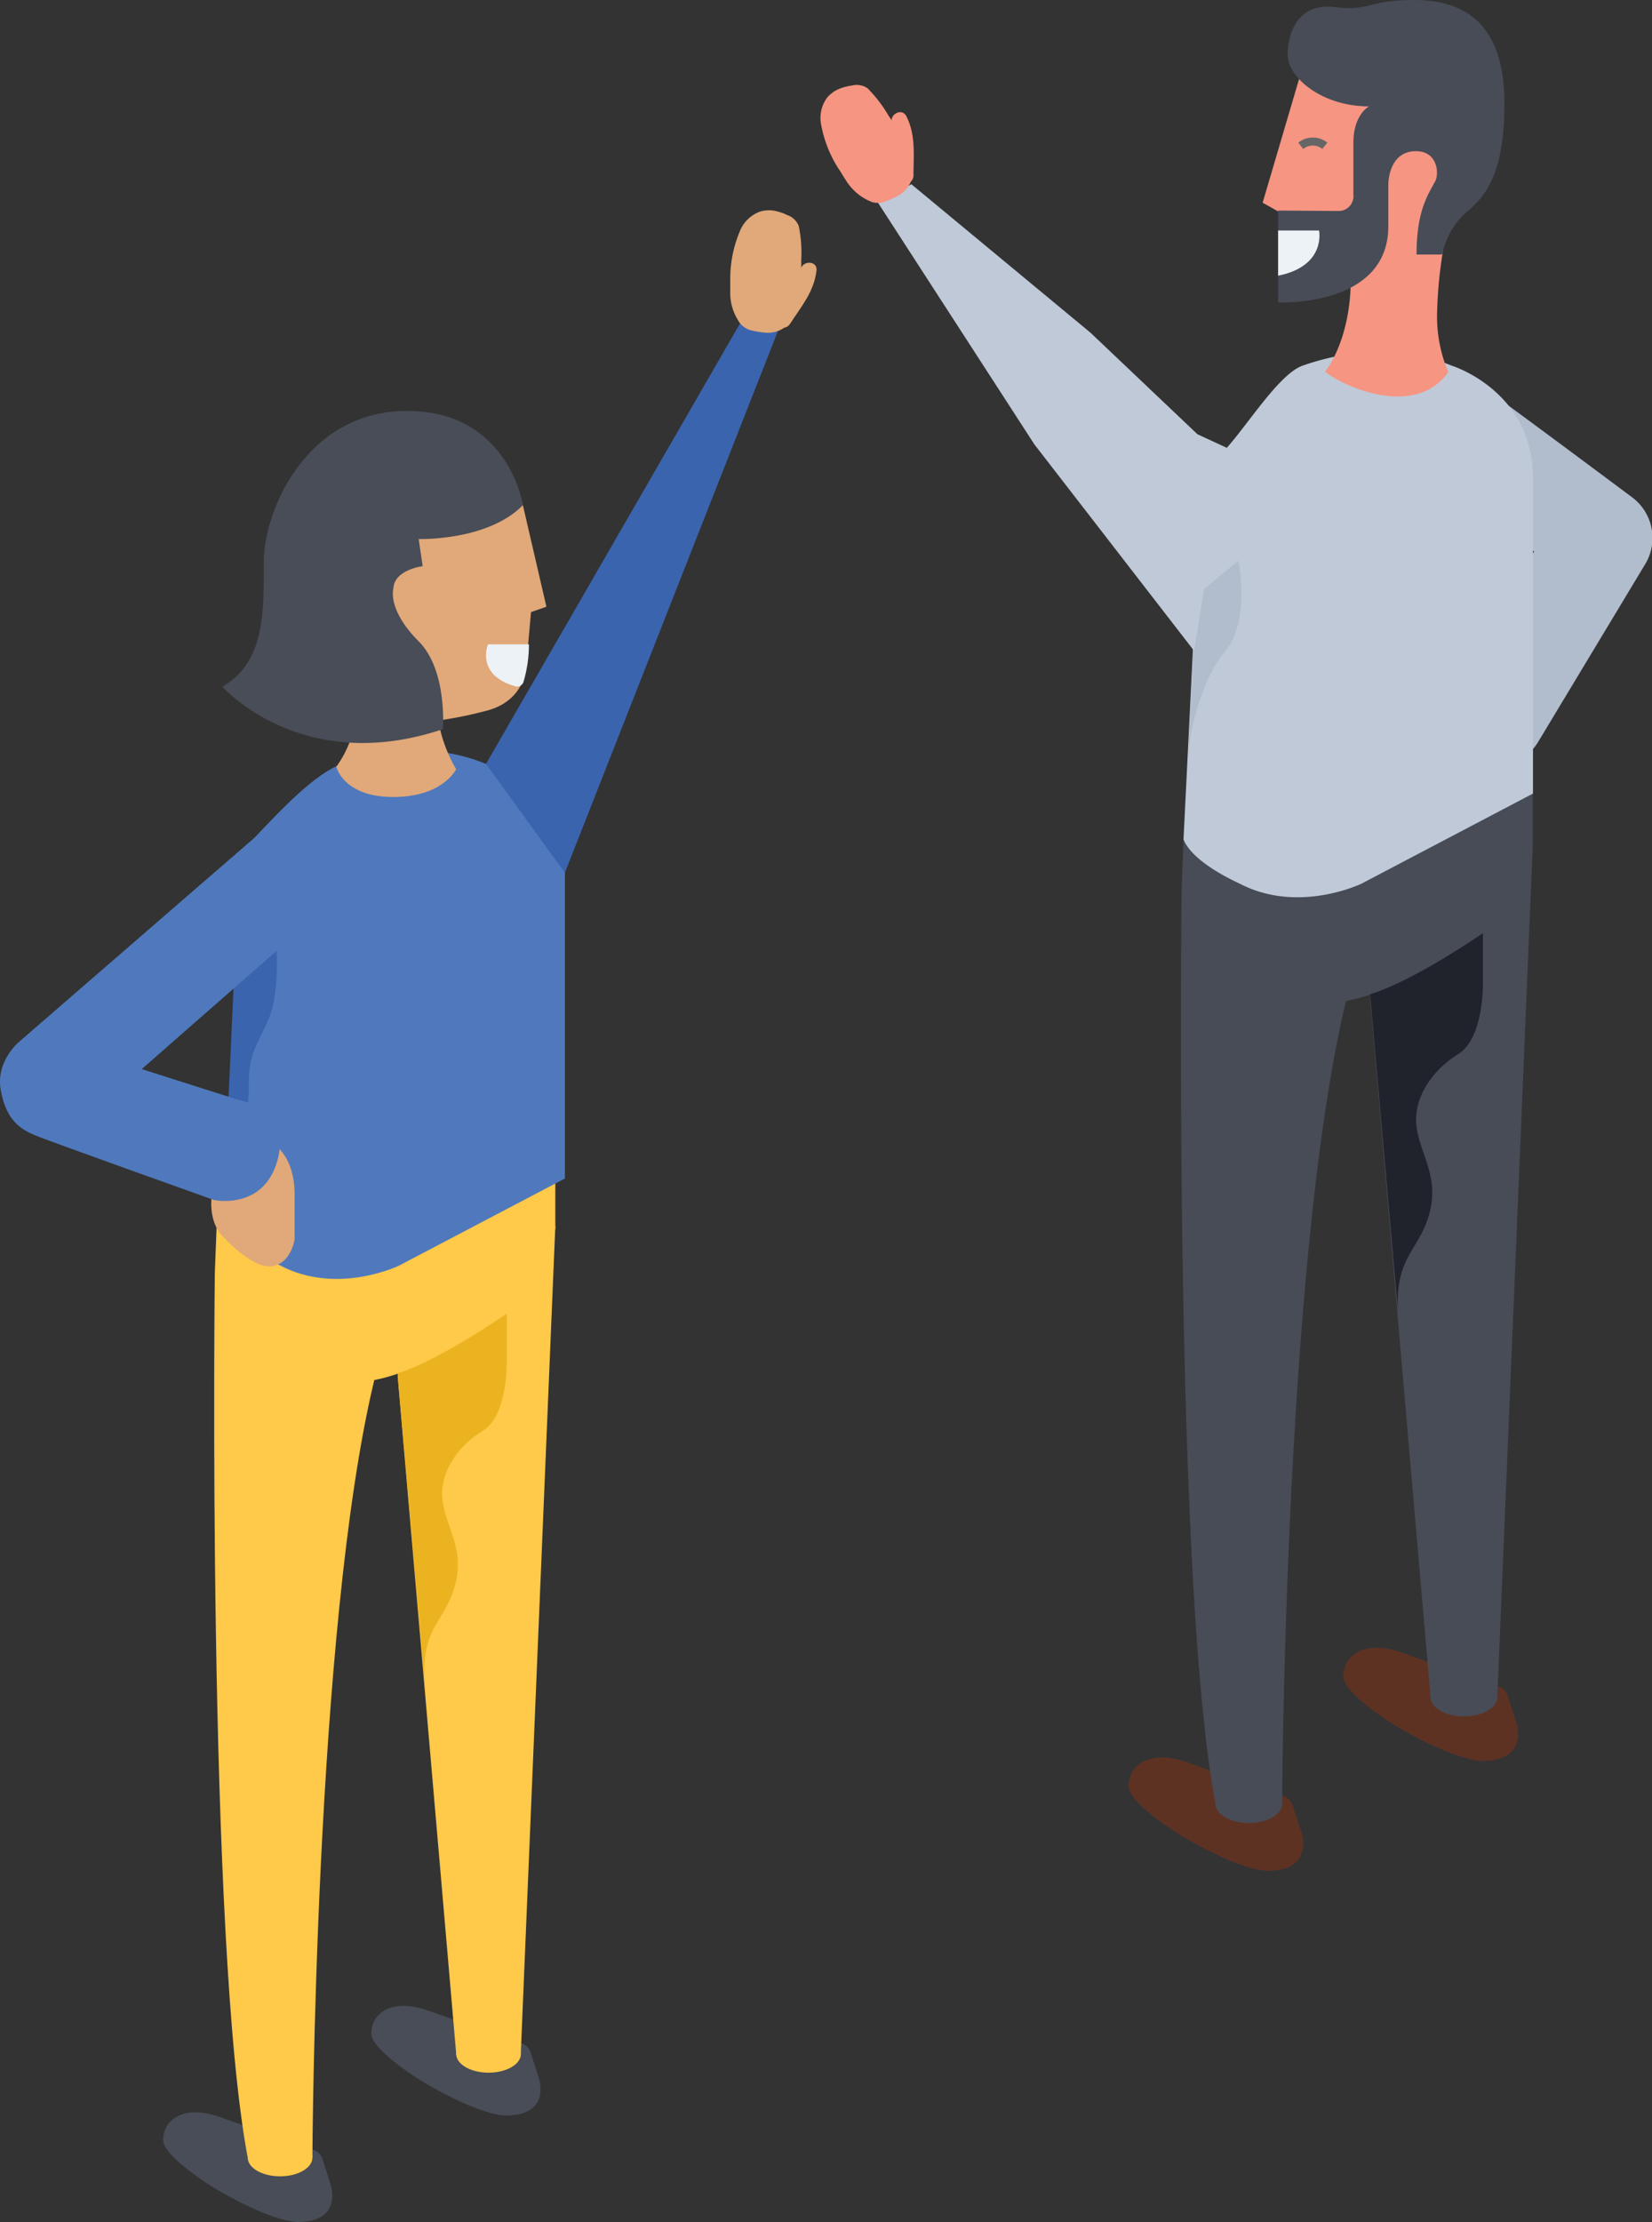 <?xml version="1.0" encoding="utf-8"?>
<svg xmlns="http://www.w3.org/2000/svg" viewBox="0 0 205.86 276.76"><rect x="0" y="0" width="205.86" height="276.76" fill="#333333" stroke="none"/><defs><style>.cls-1{fill:#ffc949;}.cls-2{fill:#4f79bc;}.cls-3{fill:#3a64ae;}.cls-4{fill:#484d57;}.cls-5{fill:#e1a879;}.cls-6{fill:#ebb31f;}.cls-7{fill:#b1bdcd;}.cls-8{fill:#5e3223;}.cls-9{fill:#474c57;}.cls-10{fill:#c0c9d7;}.cls-11{fill:#20232b;}.cls-12,.cls-13{fill:#f59582;}.cls-13{stroke:#666;stroke-miterlimit:10;}.cls-14{fill:#edf2f7;}</style></defs><title>Asset 1</title><g id="Layer_2" data-name="Layer 2"><g id="Layer_1-2" data-name="Layer 1"><polygon class="cls-1" points="69.2 146.79 69.2 153.11 60.95 163.17 50.01 168.6 33.74 168.6 27.77 163.24 26.77 158.55 27.01 152.32 69.2 146.79"/><path class="cls-2" d="M60.56,95.15s9.83,3,9.83,13.56v38.08L49.7,157.65s-7.63,3.7-14.73,0c-1.43-.66-5.74-2.79-6.77-5.33l2-40.53s-1-4.83,1.53-7.46c3.38-3.58,7.56-8,10.88-9.18S53.09,92.06,60.56,95.15Z"/><path class="cls-3" d="M34.39,116.88s.57,6.46-.85,9.87S31,131,31,135.05c0,0,.18,3.84-1.18,5.33A8.41,8.41,0,0,0,28.1,145l1.09-23.86Z"/><path class="cls-4" d="M64.59,254.41a1.84,1.84,0,0,1,1.59,1.42c.47,1.41.93,2.9.93,2.9s1.75,4.77-4.13,4.77c-3.78-.23-10.31-4.22-10.31-4.22s-6.4-3.89-6.4-6c0-2.4,2.39-4.51,7.09-2.85C57.43,251.85,64.59,254.41,64.59,254.41Z"/><path class="cls-4" d="M38.65,267.67a1.84,1.84,0,0,1,1.59,1.42c.46,1.4.92,2.89.92,2.89s1.75,4.78-4.13,4.78c-3.77-.23-10.3-4.22-10.3-4.22s-6.41-3.9-6.4-6c0-2.4,2.39-4.5,7.09-2.85Z"/><polygon class="cls-1" points="69.2 152.72 64.89 255.97 56.86 255.97 49.55 171.37 69.2 152.72"/><path class="cls-1" d="M26.77,158.55s-1,83.27,4.1,110.19h8.06s.28-65.89,7.68-96.72l.82-8-8.94,3.52-8.43-3.67Z"/><path class="cls-5" d="M65.1,62.63,45,63.62V89.29l6.88.76a50.22,50.22,0,0,0,8.61-1.49c5.18-1.27,5.1-5.78,5.1-5.78l.58-6.54,1.92-.67s-2.93-12.65-3-12.94"/><ellipse class="cls-1" cx="60.88" cy="255.83" rx="4.03" ry="2.33"/><ellipse class="cls-1" cx="34.9" cy="268.74" rx="4.03" ry="2.33"/><path class="cls-1" d="M43.73,172.27a21.92,21.92,0,0,0,9.56-2.87c5.24-2.88,2.87-5.55,2.87-5.55l-13.77,4.93Z"/><path class="cls-6" d="M63.15,163.62v5.75s.21,6.89-3,8.84-5.44,5.34-5,8.73S58,193,56.65,197.63s-4.39,5.14-3.67,12.64l-3.44-39.2C54.78,169.42,63.15,163.62,63.15,163.62Z"/><path class="cls-5" d="M54.49,88.87a18,18,0,0,0,2.35,6.93S55.22,99.27,49,99.27s-7.09-3.77-7.09-3.77a13.37,13.37,0,0,0,2.53-7.81"/><path class="cls-4" d="M52.17,67.14s8.6.27,13-4.23c0,0-1.79-11.73-14.44-11.73S32.87,63.73,32.87,69.94s.19,12.51-5.15,15.59c0,0,9.82,11.21,27.47,5.29,0,0,.58-7.31-3-10.92-4-4-3.17-6.59-3.17-6.59.09-2.36,3.65-2.79,3.65-2.79Z"/><polygon class="cls-3" points="60.56 95.15 92.32 40.11 96.92 41.28 70.39 108.71 60.56 95.15"/><path class="cls-5" d="M34.36,142.7s2.35,1.57,2.35,6v5.64s-.4,3.06-2.87,3.38-6.12-3.77-6.12-3.77-1.76-1.54-1.33-5.11S34.36,142.7,34.36,142.7Z"/><path class="cls-2" d="M32.93,103.29,2.61,129.56S-.6,132,.1,135.83s2.59,4.86,4.23,5.56,22.34,8.08,22.34,8.08,6.2,1.33,7.92-5S29.73,137,29.73,137l-12.07-3.84L36,117.09Z"/><path class="cls-7" d="M183,94.58a6.34,6.34,0,0,1-2.17-8.7l10.34-17.19c-6.63-4.93-12.87-9.54-13.94-10.26a6.34,6.34,0,0,1,6.37-11c.47.26,1.25.69,19.74,14.48A6.32,6.32,0,0,1,205,70.29L191.67,92.41a6.33,6.33,0,0,1-8.7,2.17Zm-5.5-36-.23-.13A1.19,1.19,0,0,0,177.47,58.58Z"/><path class="cls-8" d="M186.27,209.94a1.91,1.91,0,0,1,1.65,1.47c.47,1.45,1,3,1,3s1.81,4.92-4.26,4.92C180.71,219.08,174,215,174,215s-6.61-4-6.6-6.21c0-2.48,2.46-4.65,7.31-2.94C178.88,207.3,186.27,209.94,186.27,209.94Z"/><path class="cls-8" d="M159.49,223.63a1.89,1.89,0,0,1,1.65,1.46c.48,1.45,1,3,1,3s1.81,4.93-4.26,4.93c-3.9-.24-10.64-4.36-10.64-4.36s-6.61-4-6.6-6.2c0-2.48,2.46-4.66,7.32-2.95C152.1,221,159.49,223.63,159.49,223.63Z"/><path class="cls-9" d="M147.24,111l.24-6.45L191,98.86v6.52l0,0-4.41,105.9s0,.06,0,.1c0,1.33-1.87,2.4-4.16,2.4s-4-1-4.15-2.25h0l-7.55-87.32.55-.52a24,24,0,0,1-3.58,1v.13c-7.64,31.82-7.93,99.84-7.93,99.84,0,1.32-1.86,2.4-4.16,2.4s-4.15-1.08-4.15-2.4C146.2,197,147.24,111,147.24,111Z"/><path class="cls-10" d="M180.89,45.54s10.14,3.1,10.14,14v39.3l-21.36,11.22s-7.87,3.82-15.19,0c-1.48-.68-5.94-2.88-7-5.51l2.07-41.82a4.87,4.87,0,0,1,1.78-5.42c2.94-2.3,7.6-10.58,11-11.77S173.17,42.36,180.89,45.54Z"/><path class="cls-7" d="M154.32,69.82s1.55,7.48-1.65,11.3C150,84.26,148.2,90.44,148,94.86l.31-5.87L149,74.24Z"/><path class="cls-11" d="M184.79,116.23v5.94s.21,7.1-3.08,9.12-5.62,5.51-5.2,9,2.92,6.25,1.57,11-4.54,5.3-3.79,13l-3.55-40.46C176.14,122.22,184.79,116.23,184.79,116.23Z"/><path class="cls-12" d="M168.26,35.85V33.73L160.46,27l-3.12-1.75L162.13,9l17.34.48,1,14.4-.73,7.83a54.26,54.26,0,0,0-.67,7.8,18,18,0,0,0,1.4,6.84c-4.46,6.25-14.22,1.1-15.34-.09,0,0,2.87-3.37,3.17-10.4"/><path class="cls-9" d="M159.27,26.23V37.67S173,38.32,173,28.19v-5.1s-.1-4.26,3.46-4.26c2.69,0,2.89,2.79,2.39,3.74-.94,1.74-2.33,3.74-2.33,9.13h3.18a10.07,10.07,0,0,1,2.37-4.64c1.83-1.83,5.4-3.51,5.4-14.11S181.94,0,176.13,0s-5.25,1.43-9.86.88-5.81,3.34-5.81,6,4.14,6.37,10.14,6.37c0,0-1.95,1-1.95,4.53v6.5a1.84,1.84,0,0,1-1.87,2Z"/><path class="cls-13" d="M165.09,18.16a2.39,2.39,0,0,0-3,0"/><path class="cls-14" d="M159.27,28.71h5.1s.94,4.41-5.1,5.63Z"/><polygon class="cls-10" points="152.88 55.78 149.22 54.09 135.89 41.44 113.57 22.95 109.41 25.25 128.89 55.34 148.8 81.07 152.88 55.78"/><path class="cls-14" d="M64.32,85.51c-5.14-1.41-3.51-5.26-3.51-5.26h5.1a16.33,16.33,0,0,1-.68,4.69A.84.84,0,0,1,64.32,85.51Z"/><path class="cls-5" d="M95.22,41.42a10.49,10.49,0,0,1-1.47-.24,2.57,2.57,0,0,1-1.48-.85A6.47,6.47,0,0,1,91,36.18c0-.57,0-1.14,0-1.71a15.18,15.18,0,0,1,1.2-5.68,4.29,4.29,0,0,1,2.55-2.45,4,4,0,0,1,2.15,0,6.17,6.17,0,0,1,1.2.45,2.34,2.34,0,0,1,1.43,1.35,16.14,16.14,0,0,1,.31,4.28,18.44,18.44,0,0,1-1,6.56,4.16,4.16,0,0,1-1.14,1.85A3.52,3.52,0,0,1,95.22,41.42Z"/><path class="cls-5" d="M99.71,33.69c-.24,2.17-1.9,3.9-3,5.66-.7,1.09,1,2.09,1.73,1,1.39-2.15,3-4,3.31-6.67.13-1.28-1.87-1.27-2,0Z"/><path class="cls-12" d="M111.75,24.46a13.17,13.17,0,0,1-1.35.61,2.63,2.63,0,0,1-1.7.11,6.6,6.6,0,0,1-3.33-2.79c-.33-.47-.6-1-.92-1.44a15.17,15.17,0,0,1-2.12-5.4,4.25,4.25,0,0,1,.78-3.44,4,4,0,0,1,1.81-1.17,6.86,6.86,0,0,1,1.25-.29,2.36,2.36,0,0,1,1.93.34,16.73,16.73,0,0,1,2.62,3.41,18.09,18.09,0,0,1,2.74,6,4,4,0,0,1,.06,2.18A3.52,3.52,0,0,1,111.75,24.46Z"/><path class="cls-12" d="M112.08,15c1.17,2.07.7,4.52.75,6.89"/><path class="cls-12" d="M111.22,15.49c1,2,.59,4.26.61,6.38a1,1,0,0,0,2,0c0-2.54.31-5-.88-7.39-.59-1.15-2.31-.14-1.73,1Z"/></g></g></svg>